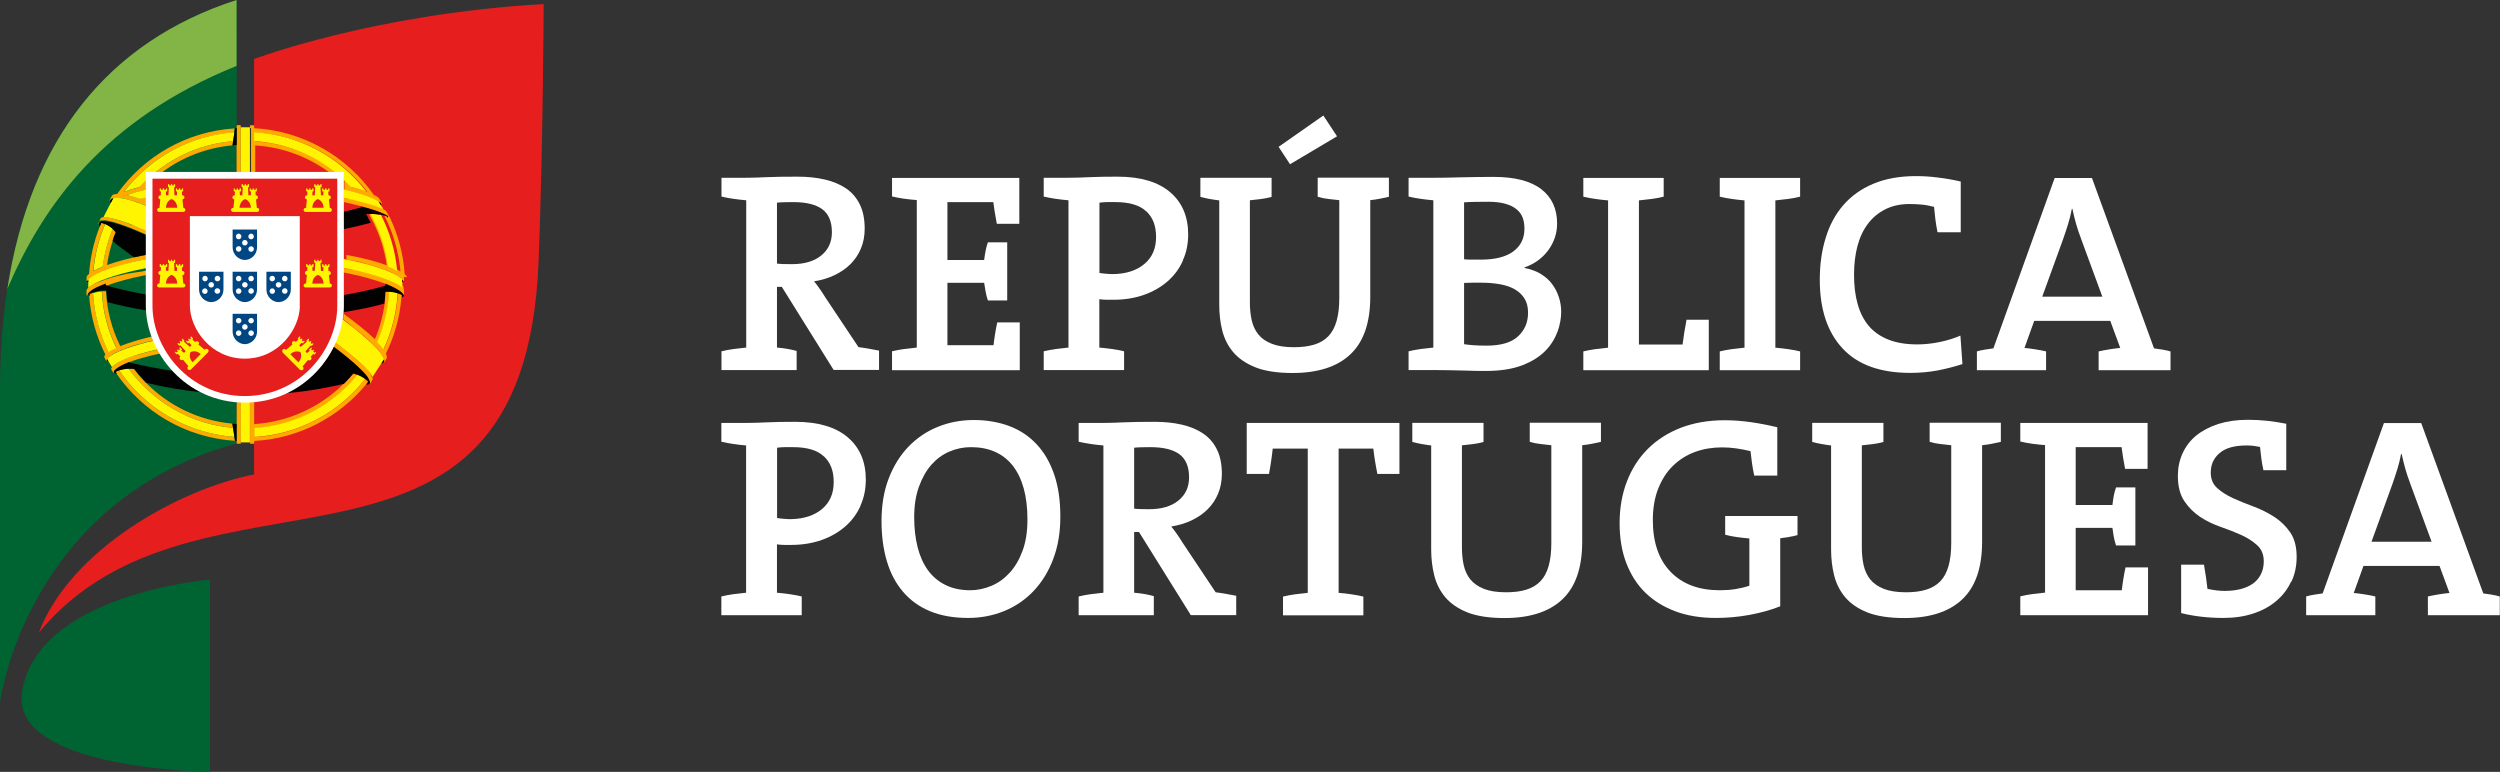 <?xml version="1.0" encoding="UTF-8"?>
<svg id="Layer_2" data-name="Layer 2" xmlns="http://www.w3.org/2000/svg" viewBox="0 0 221.18 68.29">
  <rect x="0" y="0" width="221.18" height="68.29" fill="#333333" stroke="none"/>
  <defs>
    <style>
      .cls-1 {
        fill: #004682;
      }

      .cls-2 {
        fill: #010101;
      }

      .cls-3 {
        fill: #82b446;
      }

      .cls-4, .cls-5 {
        fill: #fff;
      }

      .cls-5, .cls-6 {
        fill-rule: evenodd;
      }

      .cls-7 {
        fill: #006432;
      }

      .cls-8 {
        fill: #fa0;
      }

      .cls-9 {
        fill: #e61e1e;
      }

      .cls-6, .cls-10 {
        fill: #fff500;
      }
    </style>
  </defs>
  <g id="Layer_1-2" data-name="Layer 1">
    <g>
      <path class="cls-7" d="M20.94,0C7.05,4.48,0,16.28,0,34.49v27.61s2.32-17.75,20.94-22.87V0Z"/>
      <path class="cls-9" d="M22.48,5.22S33.06,1.21,48.1.36c0,0-.05,12.57-.45,22.78-1.27,32.26-30.1,15.69-44.22,32.84,2.83-7.43,12.48-12.71,19.05-14.01V5.22Z"/>
      <path class="cls-7" d="M18.58,51.28s-15.32,1.24-16.63,9.98c-1.03,6.85,16.63,7.03,16.63,7.03v-17.01Z"/>
      <path class="cls-3" d="M.65,25.56c3.17-7.41,8.55-14.99,20.28-19.73V0C9.47,3.7,2.68,12.4.65,25.56"/>
      <path class="cls-8" d="M10.02,17.54h0s0,0,0,0h.01s0,0,.02,0h.02s0,0,0,0c0,0,.01,0,.02,0h0s.03,0,.05,0c.06,0,.13-.01.21-.01h.02c.06,0,.13,0,.2,0,.01,0,.03,0,.04,0h0s.09.01.14.02c.02,0,.03,0,.05,0,.05,0,.1.02.15.02.02,0,.03,0,.05.01h0c.05.01.11.03.16.04.18.04.39.1.6.17.02,0,.04.01.06.02,0,0,.01,0,.02,0,.02,0,.04.02.06.02,0,0,0,0,.01,0,.06.02.13.04.19.06.01,0,.02,0,.04,0,.02,0,.03.01.05.02.01,0,.02,0,.03.02.02,0,.03,0,.05.02.03,0,.06.02.08.03.01,0,.03.01.04.02.02,0,.03.01.05.02.02,0,.03.01.05.02.02,0,.03.01.05.02.02,0,.03,0,.04.01.03.01.06.03.09.04,0,0,.01,0,.02,0,.03.01.05.02.08.03,0,0,.02,0,.04.01.02,0,.05.02.07.03,0,0,.02,0,.03.01.03.01.07.03.1.04v-.79c-.12.03-.23.05-.34.07-.1.02-.2.05-.3.07-.03,0-.06-.02-.09-.03-.01,0-.03,0-.04-.01-.01,0-.03-.01-.04-.02s-.03,0-.05-.02c0,0-.02,0-.03,0-.02-.01-.03-.01-.05-.02-.01,0-.02,0-.03,0-.23-.08-.44-.14-.64-.2h-.01s-.03,0-.05-.01t-.01,0s-.04,0-.06,0c0,0,0,0,0,0-.02,0-.04,0-.06-.01t0,0s0,0,0,0c.03,0,.05-.02.08-.03,0,0,0,0,0,0,.03,0,.06-.02.08-.02,0,0,0,0,0,0,.03-.01.05-.02.08-.03.06-.02.12-.03.18-.05h0s.06-.02.09-.03h0c.39-.12.82-.23,1.28-.33v-.39s0,0,0,0c0,0,0,0,0,0v-.49c-.23.21-.45.44-.66.66-.53.14-1,.29-1.4.44,2.28-2.98,5.79-4.99,9.76-5.27l.05-.36c-4.29.27-8.04,2.5-10.39,5.8-.2,0-.34.05-.44.12,0,0,0,.01,0,.01l-.2.36s-.03.09-.02.18c.02-.12.09-.23.27-.28M10.83,17.17s.01,0,.02,0c0,0,0,0-.02,0M20.57,12.86c-2.34.21-4.48,1.07-6.26,2.4h-.58c1.92-1.55,4.29-2.55,6.89-2.77l-.05.36ZM8.74,19.86c-.03-.11,0-.21.01-.24l.17-.33s0-.01,0-.01c.05-.04.13-.06.23-.07h.02s.05,0,.08,0c.09,0,.19.01.31.03.22.04.49.09.79.19.11.03.22.07.34.11.04,0,.08.03.12.04.02,0,.04.01.06.02.02,0,.04.02.06.02.02,0,.04.02.06.02h0s.04.02.06.03h0s.04.02.06.02h0s.04.01.06.02c0,0,0,0,0,0,.02,0,.04.02.07.02h0s.04.02.06.03h0s.04.02.06.03c0,0,0,0,0,0,.02,0,.04.01.06.02h0s.04.02.06.03c0,0,0,0,.01,0,.02,0,.04,0,.06.02,0,0,0,0,0,0,.02,0,.04.02.06.02,0,0,0,0,.01,0,.02,0,.04.01.06.02,0,0,0,0,.01,0,.02,0,.04.01.06.02,0,0,.01,0,.02,0,.02.01.04.02.06.03,0,0,.01,0,.02,0,.02,0,.04.02.06.02,0,0,.01,0,.02,0,.02.01.03.02.06.02,0,0,0,0,.02,0,.02,0,.04.02.06.03,0,0,0,0,.02,0,.02,0,.04.01.06.02,0,0,.01,0,.02,0,.02,0,.03.01.05.02,0,0,.02,0,.03.01.02,0,.03.01.05.02.01,0,.02,0,.03,0,.02,0,.03.02.05.02,0,0,.02,0,.03.01.02,0,.03.01.05.02,0,0,.02,0,.02.02.02,0,.04.01.05.02,0,0,.02.01.03.01.02,0,.03.02.05.02,0,0,.02.01.03.02.01,0,.03.01.05.02.01,0,.02,0,.03.01.02,0,.03.01.05.02.01,0,.02,0,.03.01.02,0,.04.01.06.03,0,0,.01,0,.02.01.03.01.06.03.09.03v.41c-.97-.43-1.81-.77-2.5-.99-.11-.04-.23-.08-.34-.11h0c-.31-.09-.58-.14-.79-.18-.01,0-.02,0-.03,0h0s-.02,0-.03,0h-.03s0,0,0,0h-.04s-.01,0-.02,0h-.1s-.08,0-.12,0c-.13.01-.25.07-.29.3M12.93,33.88c1.99,2.01,4.66,3.33,7.63,3.6l.05.36c-3.79-.31-7.11-2.3-9.23-5.22.23,0,.4.01.46.02.32.42.67.83,1.04,1.21.01.01.02.02.03.03M22.12,11.32v-.22s0-.02.01-.02c0,0,0,0,.02,0h.3s.04.01.04.03v.23c4.38.25,8.22,2.53,10.58,5.9.17.08.31.16.42.25,0,0,0,0,.01,0,0,0,.21.36.27.44.05.07,0,.16-.06.19.05-.03.07-.08-.07-.19-.04-.03-.09-.07-.14-.1-.01,0-.02-.01-.03-.02-.02,0-.02-.02-.04-.02-.18-.11-.4-.21-.64-.31-.03-.01-.05-.02-.07-.03,0,0,0,0,0,0-.02,0-.04-.02-.07-.03,0,0,0,0,0,0-.02,0-.04-.02-.07-.03-.02,0-.05-.02-.07-.03,0,0-.01,0-.01,0-.02,0-.05-.01-.07-.03-.02,0-.05-.02-.07-.02,0,0,0,0,0,0-.03,0-.05-.01-.07-.02,0,0,0,0-.01,0-.05-.01-.1-.03-.15-.05,0,0,0,0-.01,0-.02,0-.05-.01-.08-.03h0s-.06-.02-.08-.03h0s-.06-.02-.08-.03c0,0,0,0-.01,0-.03,0-.06-.02-.08-.02-.03,0-.06-.02-.08-.03h0s-.06-.02-.08-.02t-.01,0c-.23-.07-.46-.13-.7-.19-.04,0-.08-.02-.12-.03-.04-.01-.07-.02-.11-.03-.04,0-.08-.01-.11-.02h0s-.08-.02-.11-.03h0v-.88c.23.21.44.43.65.65.52.14.99.29,1.39.43-2.32-3.02-5.89-5.02-9.93-5.25v.78c2.73.17,5.21,1.19,7.21,2.8h-.58c-1.87-1.4-4.15-2.29-6.63-2.44v2.43h-.37v-3.95ZM33.88,18.49c.13.07.23.13.28.19,0,0,.17.29.21.35.04.07,0,.15-.1.18.05-.02.11-.08-.03-.17-.04-.02-.08-.04-.12-.06,0,0-.01,0-.02,0-.38-.2-.93-.39-1.63-.6h0c-.17-.04-.34-.09-.52-.14h0c-.47-.12-1-.25-1.56-.37v-.38c.07.01.14.03.2.05h.01s.04,0,.06.01c0,0,.01,0,.02,0,.01,0,.03,0,.05,0,0,0,.01,0,.02,0,.02,0,.04,0,.06.01,0,0,.01,0,.02,0,.02,0,.03,0,.05.01.01,0,.02,0,.03,0,.01,0,.03,0,.05.01,0,0,.02,0,.03,0,.01,0,.03,0,.04,0,.02,0,.05.01.07.02,0,0,.01,0,.02,0,.02,0,.04,0,.06,0,0,0,.01,0,.02,0,.02,0,.03,0,.05,0,0,0,.01,0,.02,0,.02,0,.04,0,.05,0,0,0,.01,0,.02,0h.05s.01.01.02.02c.02,0,.04,0,.06.01,0,0,0,0,.01,0,.02,0,.04,0,.06.01h0s.05.02.07.02c.18.05.37.09.54.14.03,0,.06.01.08.02.06.01.11.03.16.04.08.03.15.04.23.06.25.08.47.15.68.22.21.08.4.14.54.21,0,0,.01,0,.03,0h0ZM20.92,11.33s-.05,0-.06,0c.01,0,.04,0,.06,0M7.66,24.86v-.36s0,0,0,0c.03-.08.1-.18.22-.27.1-1.47.43-2.89.95-4.2,0,0,0-.01,0-.02.01-.01.02-.03.02-.04,0-.03.02-.05.03-.07h0s.04-.1.06-.15c0-.01.01-.03.02-.03.06.02.18.05.33.12-.55,1.29-.92,2.68-1.04,4.15.22-.13.5-.26.83-.39.15-1.17.45-2.28.89-3.33.09.09.18.18.27.29-.08.18-.14.37-.21.56,0,0,0,.01,0,.02-.26.74-.45,1.52-.56,2.31.85-.31,1.93-.6,3.11-.83.15-.03.31-.06.46-.08v.38c-.13.03-.26.05-.39.07-.03,0-.06.01-.1.02h0s-.06,0-.09.02c0,0,0,0-.01,0-.04,0-.06,0-.09.02h0s-.07.01-.1.02h0s-.06.01-.1.02c0,0,0,0,0,0-.03,0-.07.02-.09.02,0,0,0,0-.01,0-.03,0-.07.01-.1.02h0s-.07.02-.1.03h0s-.07.01-.1.02h0s-.06.02-.1.03h0s-.07.02-.11.03c-.03,0-.06.02-.1.03h0s-.06.02-.09.03c0,0,0,0,0,0-.03,0-.07.01-.1.03-.04,0-.07.02-.1.03h0s-.06.02-.1.03h-.01s-.06.02-.09.02h0c-.07.02-.14.04-.21.06-.04.01-.07.02-.1.03h0s-.07.02-.1.03h0s-.06.02-.09.03c-.04,0-.07.02-.1.03h0s-.07.02-.09.03h0c-.06.02-.13.04-.19.07h0s-.06.02-.09.03h0s-.05.02-.08.03h0c-.06.03-.12.04-.18.07,0,0,0,0,0,0-.03,0-.06.02-.08.03h0s-.06.02-.08.03c-.13.05-.25.09-.37.15-.02,0-.03.01-.05.02,0,0,0,0,0,0-.02,0-.03.02-.05.02,0,0,0,0,0,0-.04.02-.07.03-.11.05h0s-.03.02-.06.03h0s-.03.02-.05.02c-.02,0-.03.02-.05.03-.02,0-.04.02-.05.02h0s-.03.02-.05.03h0s-.06.03-.09.05h0s-.03.02-.04.03h0s-.06.03-.08.05c-.02,0-.03.02-.04.02h0s-.03.02-.04.03c-.14.09-.26.18-.35.27,0,0-.01.01-.02.02-.08.08-.19.18-.12.25-.04-.01-.07-.04-.07-.09M20.94,12.48v-1.38s.02-.03.03-.03h.3s.03.01.03.03v4.17h-.37v-2.79ZM32.97,33.41c.02.09.01.16-.03.21,0,0-.11.19-.15.25-.04.06-.11.14-.24.15.03-.02.25-.03.12-.37,0-.03-.03-.07-.04-.1-.03-.07-.08-.15-.15-.24h0c-.12-.16-.3-.36-.54-.59-.08-.08-.17-.16-.26-.25-.54-.5-1.27-1.11-2.2-1.81.06-.12.12-.24.17-.36,1.09.81,1.98,1.54,2.57,2.11.05.04.09.09.13.13,0,0,0,0,0,0,0,.01.03.02.03.03t0,0s.02.02.03.03c0,0,0,0,0,0,0,.01.02.03.03.03,0,0,0,0,.01,0,0,.01.02.02.03.03,0,0,0,0,0,.01.01,0,.02.02.03.03,0,0,0,0,0,0,.01.01.02.02.03.04h0s.05.05.06.07h0s.02.03.03.04t0,0s.01.02.02.03c0,0,0,0,0,.01.1.13.17.24.21.35,0,0,0,.01,0,.02,0,0,0,0,0,0,0,0,0,.01,0,.02,0,0,0,.01,0,.01,0,.02.01.04.02.06M32.57,33.77s-.06.08-.1.12h0s-.05.08-.08.12c-2.39,2.88-5.92,4.79-9.9,5v.21s0,.02-.01.03c0,0-.01.01-.03.01h-.3s-.03-.02-.03-.04v-3.73c.13,0,.25,0,.37-.02v2.05c3.08-.2,5.85-1.52,7.91-3.56,0,0,0,0,.02-.01.03-.03.05-.06.09-.09,0,0,0,0,0,0,.25-.26.49-.52.73-.8.13.03.25.08.37.12-2.18,2.7-5.44,4.49-9.12,4.71v.79c3.98-.23,7.5-2.18,9.82-5.13.13.1.22.19.26.24M35.53,26.07c0,.06,0,.13-.01.19-.14,1.79-.62,3.48-1.38,5.02.09.19.11.35.05.47,0,0-.11.17-.17.26-.05.08-.08.12-.17.13.07-.02.18-.15.13-.37,0-.03-.02-.07-.03-.11h0c-.02-.06-.05-.12-.1-.18-.09-.15-.22-.31-.37-.48h0s-.02-.03-.03-.04h0s-.02-.03-.03-.05h0c-.17-.18-.35-.38-.57-.58,0,0,0,0,0,0-.02-.02-.04-.04-.05-.06h0c-.06-.06-.13-.12-.2-.19,0,0,0,0,0,0-.02-.02-.04-.04-.06-.06,0,0,0,0,0,0-.07-.06-.14-.13-.22-.19,0,0,0,0,0-.01-.03-.02-.05-.04-.07-.06,0,0,0,0,0,0-.08-.06-.15-.13-.23-.19,0,0,0,0-.01-.01-.02-.02-.04-.04-.06-.05,0,0,0,0-.01-.01-.03-.02-.05-.04-.08-.06h0c-.06-.05-.11-.09-.16-.14,0,0-.01,0-.02-.01-.03-.02-.05-.03-.07-.05,0,0-.01-.01-.02-.01-.02-.02-.05-.04-.07-.06,0,0,0,0,0,0-.03-.02-.05-.05-.09-.07-.02-.02-.05-.04-.08-.06,0,0-.02-.01-.02-.02-.02-.01-.04-.03-.06-.05,0,0-.01,0-.02-.01-.02-.02-.04-.03-.07-.06,0,0-.01,0-.02-.01-.03-.02-.06-.04-.08-.07t0,0s-.05-.04-.08-.07c0,0-.01-.01-.02-.02-.02-.01-.04-.03-.06-.05,0,0-.02-.01-.03-.02-.02-.02-.04-.03-.06-.05,0,0-.01-.01-.02-.02-.03-.02-.06-.05-.09-.07,0,0,0,0,0,0-.03-.02-.05-.04-.08-.06,0,0-.02-.02-.02-.02-.02-.02-.04-.03-.07-.05,0,0-.02-.01-.03-.02-.02-.01-.04-.03-.06-.05,0,0-.02-.01-.03-.02-.03-.02-.06-.04-.08-.07.02-.15.05-.3.06-.46,1.12.82,2.08,1.59,2.76,2.24.43-1,.72-2.07.87-3.19,0-.02,0-.05,0-.07h0c0-.05.01-.1.02-.15v-.03s0-.08.01-.12c0-.02,0-.04,0-.06,0-.03,0-.06,0-.09,0-.03,0-.06,0-.09v-.05s0-.05,0-.08c0-.02,0-.05,0-.07s0-.04,0-.06c0-.05,0-.1.01-.16.09,0,.21-.01.36,0-.07,1.59-.44,3.11-1.05,4.49.23.24.42.45.56.64.72-1.53,1.16-3.21,1.26-4.99.11.04.23.09.35.15M35.74,24.5h0v.37s-.03.08-.07.09c.06-.06-.01-.15-.08-.21l-.03-.03s-.02-.02-.03-.03c-.09-.09-.21-.19-.35-.27h0s-.02-.02-.03-.02c0,0,0,0,0,0,0,0-.02-.01-.04-.02,0,0,0,0,0,0-.01,0-.03-.02-.04-.02h0s-.03-.02-.04-.03h0s-.03-.02-.04-.03h0s-.03-.02-.04-.02h0s-.03-.02-.04-.03c0,0,0,0,0,0-.01,0-.03-.01-.04-.02,0,0,0,0,0,0-.01,0-.03-.01-.05-.02h0s-.03-.02-.04-.03h0s-.03-.02-.05-.02h0s-.03-.02-.05-.03h0s-.04-.02-.05-.02h0s-.03-.02-.05-.03c0,0,0,0,0,0-.02,0-.04,0-.05-.02,0,0,0,0,0,0-.14-.06-.28-.12-.43-.17-.03,0-.06-.02-.09-.03t0,0s-.06-.02-.08-.03t0,0s-.06-.02-.09-.03h0s-.06-.02-.09-.04h0s-.06-.02-.09-.03c-.03-.01-.06-.02-.09-.03h0c-.06-.02-.12-.04-.18-.07h0s-.06-.02-.09-.02c0,0,0,0,0,0-.03,0-.06-.02-.09-.03h0s-.06-.02-.09-.03h0s-.06-.02-.09-.03h-.01s-.06-.02-.09-.03h0c-.06-.02-.13-.04-.2-.06h0s-.06-.02-.09-.02h0s-.06-.02-.1-.03h0s-.07-.02-.1-.03c-.03-.01-.06-.02-.1-.03,0,0,0,0,0,0-.04,0-.06-.02-.1-.03h0s-.07-.02-.1-.02h0s-.07-.02-.1-.03h0s-.07-.02-.1-.03h0s-.07-.02-.1-.02h0s-.07-.02-.1-.03h0s-.07-.01-.1-.02c0,0-.01,0-.01,0-.03,0-.06-.01-.09-.02,0,0,0,0-.01,0-.03,0-.06-.01-.09-.02h0s-.07-.02-.11-.02h0s-.07-.02-.1-.02c0,0,0,0,0,0-.04,0-.06-.01-.1-.02h0s-.07-.01-.1-.02c-.12-.03-.25-.05-.38-.07v-.39c.15.03.3.06.45.08,1.18.23,2.27.52,3.11.83-.18-1.32-.58-2.58-1.15-3.73-.12-.25-.26-.5-.39-.74,0,0,0,0,0,0,0,0-.01-.02-.02-.03.06,0,.21,0,.41,0,.8,1.41,1.33,2.98,1.54,4.65.32.13.6.26.83.39-.16-1.77-.66-3.45-1.44-4.96.15.03.3.06.46.1h0s.04.08.05.12c.73,1.53,1.18,3.21,1.3,4.99.12.09.19.19.22.27M35.74,25.69h0v.38c0,.06-.06.09-.09.12.07-.08,0-.18-.04-.22-.02-.03-.04-.05-.07-.08-.01,0-.02-.03-.04-.04,0,0,0,0,0,0-.02-.02-.04-.03-.06-.05-.07-.05-.16-.12-.25-.17-.21-.14-.47-.26-.77-.39-.03-.01-.05-.02-.08-.04-.08-.03-.17-.06-.25-.1,0,0-.03-.01-.03-.01-.95-.36-2.16-.68-3.29-.91-.14-.02-.27-.05-.4-.08v-.39c.15.03.3.06.46.09.03,0,.07.01.11.02.01,0,.02,0,.04,0,.02,0,.05.01.08.02.01,0,.03,0,.04,0,.03,0,.05,0,.07.01.01,0,.03,0,.04.01.02,0,.04,0,.06.01.02,0,.03,0,.05,0,.02,0,.04,0,.06.02.02,0,.04,0,.05,0,.02,0,.04,0,.06.01.02,0,.03,0,.05.01.02,0,.04,0,.06.01.01,0,.03,0,.05.01.02,0,.04,0,.06.01.02,0,.03,0,.05,0,.02,0,.04.01.06.02.02,0,.03,0,.05,0,.02,0,.04,0,.06.01.02,0,.03,0,.04.01.02,0,.04,0,.06.02.01,0,.03,0,.04,0,.02.01.05.02.07.02.01,0,.02,0,.03,0,.03,0,.06.01.09.03,0,0,.01,0,.02,0,.04,0,.07.01.1.02h.01s.05.02.09.02c.01,0,.02,0,.03,0,.03,0,.05.01.07.02.01,0,.02,0,.03,0,.02,0,.04.01.06.01.01,0,.03.01.04.02.02,0,.04,0,.06.02.01,0,.02,0,.04,0,.02,0,.04,0,.05.01.01,0,.03,0,.04.01.02,0,.04.01.06.02.01,0,.02,0,.04,0,.02,0,.04.02.05.02.01,0,.03,0,.04,0,.02,0,.04.01.06.02.01,0,.02,0,.03.01.02,0,.04,0,.06.02.01,0,.03,0,.03,0,.02,0,.04.01.06.02,0,0,.02,0,.03.01.02,0,.04.01.06.02,0,0,.01,0,.02,0,.02,0,.05.01.08.02,0,0,0,0,.01,0,.06.02.11.04.17.06,0,0,0,0,.01,0,.03,0,.05.02.07.02,0,0,.01,0,.02.01.02,0,.04.01.06.02,0,0,.02,0,.02,0,.02,0,.04.01.05.02.01,0,.02,0,.03,0,.01,0,.04.01.05.02.14.05.27.1.39.15,0,0,.02,0,.03.01.01,0,.02,0,.04.01,0,0,.02,0,.03.01.01,0,.03.01.04.02t.02,0s.04.02.05.02c0,0,.01,0,.02,0,0,0,.02,0,.04.02,0,0,.01,0,.02,0,.02,0,.03.01.04.02,0,0,.01,0,.02,0,.01,0,.02.01.03.02,0,0,.01,0,.02,0,.01,0,.02.01.03.02,0,0,.01,0,.02,0,.01,0,.03.02.04.02,0,0,.01,0,.01,0,.02,0,.04.02.05.03,0,0,0,0,.02,0,0,0,.02.01.03.02,0,0,.01,0,.02.01,0,0,.02,0,.03.01,0,0,.02,0,.02.01.01,0,.02,0,.03.01,0,0,.01,0,.02,0,.01,0,.02.01.02.02,0,0,.01,0,.02.01.15.09.27.18.37.26,0,.01.02.02.02.02.08.07.13.15.15.23M7.86,25.89h0s-.05.05-.07.08c-.02.04-.11.15-.04.22-.03-.02-.1-.06-.1-.12v-.38s0,0,0,0c.02-.07.07-.15.15-.22,0,0,.02-.01.03-.03.09-.08.22-.17.37-.26,0,0,0,0,.01,0,0,0,.02-.01.03-.02,0,0,0,0,.01,0,.01,0,.02,0,.03-.02,0,0,0,0,.01,0,0,0,.02-.01.03-.01,0,0,0,0,.01-.01.01,0,.02-.01.04-.02,0,0,0,0,.01,0,.01,0,.03-.01.04-.02h.01s.07-.03.1-.06c0,0,.01,0,.01,0,.02,0,.03-.01.04-.02,0,0,.01,0,.02,0,.01,0,.03-.01.04-.02,0,0,.02,0,.02,0,.02,0,.03-.01.04-.02,0,0,.01,0,.02,0,.02,0,.04-.02.05-.02,0,0,0,0,0,0,.04-.02.09-.04.13-.05,0,0,0,0,0,0,.13-.05.27-.11.42-.16.01,0,.03-.01.05-.02,0,0,.02,0,.03,0,.02,0,.03-.01.05-.02.01,0,.02,0,.03,0,.02-.01.05-.02.08-.03.03,0,.05-.02.08-.03,0,0,.01,0,.02,0,.02-.01.04-.02.07-.03,0,0,.02,0,.03-.01.02,0,.04-.01.06-.02,0,0,.02,0,.03-.01.02,0,.04,0,.05-.02.01,0,.03,0,.04,0,.02,0,.04-.01.05-.02.01,0,.03,0,.04-.01.02,0,.03,0,.05-.02.01,0,.03,0,.04,0,.02,0,.03-.02.05-.02.02,0,.03-.01.04-.01.02,0,.04,0,.05-.01.01,0,.03,0,.04-.01.02,0,.03-.01.05-.02.02,0,.03,0,.04,0,.02,0,.04,0,.05-.02,0,0,.03,0,.04-.01.02,0,.04,0,.05-.01.01,0,.03,0,.04,0,.02,0,.04-.02.06-.02.01,0,.03,0,.04-.01.02,0,.05,0,.07-.02,0,0,.02,0,.03,0,.03,0,.06-.02.08-.02,0,0,.02,0,.02,0,.04-.01.07-.02.1-.03h.01s.06-.02.09-.02c0,0,.02,0,.04-.01.02,0,.04-.01.06-.02.02,0,.03,0,.04,0,.02,0,.05,0,.07-.02.01,0,.03,0,.04,0,.02,0,.04,0,.07-.01.02,0,.03,0,.04-.01.02,0,.04,0,.06-.01.02,0,.03,0,.05,0,.02,0,.04-.01.06-.02.02,0,.03,0,.05,0,.02,0,.04-.01.06-.01.02,0,.03,0,.05-.01.02,0,.04,0,.06-.01.02,0,.03,0,.05-.01.02,0,.04,0,.06-.01.01,0,.03,0,.05,0,.02,0,.04,0,.06-.02.02,0,.03,0,.05,0,.02,0,.04,0,.07-.01.02,0,.03,0,.05-.01.03,0,.05,0,.07-.01.01,0,.03,0,.05,0,.02,0,.05,0,.07-.02.01,0,.03,0,.04,0,.04,0,.07-.02.11-.02.15-.03.31-.06.46-.09v.39c-.14.03-.27.05-.41.08-1.13.23-2.34.55-3.29.91-.12.05-.24.09-.35.14-.3.13-.57.26-.78.4-.12.07-.21.14-.3.22-.02.02-.04.03-.05.05M10.1,32.82s-.08.12.04.19c-.06-.02-.13-.05-.16-.11-.04-.06-.15-.25-.15-.25v-.02c0-.05.03-.1.08-.15,0,0,0-.01,0-.01,0,0,0,0,0,0,.06-.07.16-.15.28-.24,0,0,.02-.01.03-.02h0s.02-.02.03-.02c0,0,0,0,0,0,.02-.01.05-.03.07-.04h0s.02-.01.03-.02h0s.02-.02.04-.02h0s.05-.04.08-.05h0s.03-.02.04-.03h0c.05-.04.12-.07.19-.1.05-.02.1-.05.15-.08.1-.04.21-.09.33-.14.04-.02.08-.03.13-.06.02,0,.04-.02.06-.02,0,0,0,0,0,0,.05-.02.09-.04.14-.05h0s.04-.02.06-.02t.01,0s.09-.03.14-.05h.01s.04-.02.06-.02c0,0,.01,0,.02,0,.05-.02.09-.03.14-.05,0,0,.01,0,.02,0,.02,0,.04-.02.06-.02,0,0,.01,0,.02,0,.05,0,.1-.03.15-.04,0,0,.02,0,.02,0,.02,0,.04-.01.06-.02h.02s.05-.02.08-.03c.55-.16,1.09-.29,1.63-.41.06.12.13.24.2.35-.6.12-1.18.26-1.74.43-.87.23-2.11.74-2.41,1.15M9.5,31.95c-.07,0-.11-.03-.12-.06-.02-.03-.16-.29-.16-.29,0,0,0-.01,0-.02,0-.07.04-.14.1-.21-.81-1.62-1.32-3.42-1.44-5.31.12-.06.23-.11.35-.14.11,1.86.59,3.62,1.37,5.21.18-.12.42-.25.7-.37-.75-1.52-1.2-3.22-1.28-4.99.15-.01.27,0,.36,0,.08,1.73.53,3.37,1.26,4.85.45-.18.96-.35,1.47-.5.47-.14.96-.26,1.46-.38.04.12.09.24.14.35-.52.12-1.03.24-1.51.39-.03,0-.05,0-.08.02t-.02,0s-.05.02-.08.03c0,0,0,0,0,0-.02,0-.05.01-.08.02,0,0,0,0,0,0-.03,0-.05.01-.08.02,0,0,0,0-.01,0-.05.02-.11.03-.16.05h-.01s-.06.02-.08.03h0s-.05.02-.08.03h0s-.06.02-.09.03c-.06.02-.12.04-.17.06h0c-.14.06-.28.1-.41.16-.12.05-.23.09-.33.15-.01,0-.03.01-.05.02h0s-.03.01-.05.02c-.02,0-.03.02-.05.02-.08.04-.16.08-.23.12-.01,0-.03.02-.04.03h0s-.03.01-.04.02h0s-.02.02-.04.02c-.07.04-.13.08-.18.11-.13.09-.23.18-.28.26,0,0,0,.01-.01.02,0,0,0,0,0,.01h0s-.05.08-.04.11c0,.03.02.05.07.06M20.79,39h0c-4.38-.28-8.2-2.59-10.53-6.01-.02-.02-.04-.06-.06-.09h0c.11-.06.22-.1.34-.14,2.26,3.33,5.96,5.58,10.2,5.89l.05.35ZM21.3,39.02v.2s0,.04-.03.04h-.3s-.03-.02-.03-.04v-3.75c.12,0,.25.02.37.03v3.53Z"/>
      <path class="cls-10" d="M10.97,16.97c2.28-2.98,5.79-4.99,9.77-5.27l-.12.79c-2.6.22-4.97,1.21-6.89,2.77h-.7v.61c-.23.21-.45.43-.66.66-.53.14-1,.29-1.4.44M33.71,19.01c-.36-.06-.69-.08-.93-.08.79,1.41,1.33,2.98,1.54,4.65.32.13.6.26.82.39-.16-1.77-.66-3.45-1.44-4.96M22.48,12.48c2.73.17,5.22,1.19,7.21,2.8h.68v.59c.23.21.44.43.65.65.52.14.99.29,1.39.43-2.32-3.02-5.89-5.02-9.93-5.25v.78ZM11.4,32.62c-.23,0-.54.04-.86.14,2.26,3.33,5.96,5.58,10.2,5.89l-.12-.8c-3.79-.31-7.11-2.31-9.23-5.22M22.49,37.87v.79c3.98-.23,7.5-2.18,9.82-5.13-.17-.12-.4-.26-.7-.38-2.18,2.7-5.44,4.49-9.12,4.71M10.29,30.78c-.75-1.52-1.2-3.22-1.28-4.99-.21,0-.49.05-.78.15.11,1.86.59,3.62,1.37,5.22.18-.12.42-.25.7-.37M33.36,30.28c.23.24.42.45.56.64.72-1.53,1.16-3.21,1.26-4.99-.29-.09-.55-.13-.77-.15-.07,1.59-.45,3.11-1.05,4.49M9.09,23.58c.15-1.17.45-2.28.89-3.33-.23-.21-.48-.35-.67-.43-.55,1.29-.92,2.68-1.04,4.15.22-.13.5-.26.83-.39"/>
      <path class="cls-10" d="M33.5,17.82c-.63-.41-1.89-.8-3.12-1.08v.75c1.54.32,2.91.72,3.51,1.01l-.39-.68Z"/>
      <path class="cls-10" d="M12.39,17.6c.2-.05.42-.1.64-.14v-.71c-.69.15-1.31.33-1.81.5.33.08.72.2,1.17.35"/>
      <path class="cls-6" d="M13.04,22.91c-.13.03-.26.05-.39.07-1.95.38-4.14,1.07-4.77,1.7-.02.02-.04.04-.07.06v.73c.55-.54,2.44-1.21,4.77-1.68.15-.03.31-.06.46-.09v-.8Z"/>
      <path class="cls-6" d="M35.53,24.68c-.63-.64-2.81-1.32-4.77-1.7-.12-.02-.25-.05-.38-.07v.79c.15.03.3.06.46.09,2.32.46,4.2,1.13,4.76,1.67v-.73s-.05-.04-.06-.06"/>
      <path class="cls-6" d="M13.69,30.12c-.52.12-1.03.24-1.51.39-1.18.33-2.45.85-2.7,1.26,0,0,0,0,0,.01l.43.7c.26-.32,1.14-.79,2.52-1.18.55-.16,1.09-.29,1.63-.41-.14-.24-.26-.5-.36-.76"/>
      <rect class="cls-10" x="21.3" y="11.26" width=".81" height="4.01"/>
      <path class="cls-6" d="M21.69,35.5c-.13,0-.26,0-.39,0v3.64h.81v-3.65c-.14.01-.28.02-.42.02"/>
      <path class="cls-6" d="M33.85,31.49c-.53-.84-1.93-2.03-3.58-3.27-.12.73-.33,1.42-.62,2.08,1.84,1.37,3.11,2.49,3.3,3.06l1.03-1.58c-.01-.08-.05-.18-.13-.28"/>
      <path class="cls-6" d="M13.03,18.25c-1.21-.49-2.1-.74-2.65-.75h-.03c-.14,0-.25.02-.34.04l-.86,1.68s.07,0,.1,0c.66,0,2.02.46,3.77,1.23v-2.19Z"/>
      <path class="cls-2" d="M30.38,18.71v1.57c.94-.19,1.77-.39,2.42-.58-.13-.26-.27-.52-.41-.77.18,0,.92-.06,1.79.18h0s.04.08.06.12c0,0,.02,0,.03,0s.02,0,.03,0c.04-.02.09-.08-.05-.16-.04-.02-.08-.04-.12-.06-.47-.25-1.21-.5-2.17-.74.01.02.03.04.04.06-.45.13-.98.28-1.6.4M35.67,24.95c.06-.06-.01-.15-.08-.21v.23s.06,0,.09-.01h0ZM33.73,18.1s.04-.08-.09-.18c-.04-.03-.09-.07-.14-.1l.17.3s.04,0,.06-.02M33.74,32.15h.04s.06,0,.08,0c.06-.03.16-.16.12-.36l-.24.37ZM35.66,26.03h0s0,0,0-.01t0,0h0s0-.01,0-.01h0s0,0,0,0h0s0,0,0,0h0s0,0,0,0h0s0,0,0,0c0,0,0,0-.01-.02-.01-.01-.03-.03-.05-.05-.03-.04-.06-.06-.1-.1-.24-.2-.63-.41-1.11-.62-.09-.04-.18-.07-.28-.11v.15c-1.25.39-2.75.68-3.69.84v.79c0,.24-.01.49-.03.73,1.42-.22,2.67-.5,3.61-.76.05-.34.08-.69.1-1.04.26-.02.85-.02,1.48.29,0,.06,0,.13-.01.19.06-.03.11-.06.14-.08.03-.05.02-.1,0-.15,0,0,0,0,0,0M32.68,33.7h0s0-.01,0-.03c0,0,0-.02-.01-.03,0-.04-.03-.07-.04-.1-.11-.24-.44-.62-.94-1.08,0,0,0,0,0-.01,0,0,0,0,0,0h0c-.53-.5-1.27-1.1-2.18-1.79-.42.85-.99,1.63-1.65,2.3-.78.77-1.71,1.41-2.74,1.85,1.33-.12,2.6-.29,3.62-.5.37-.06.99-.19,1.68-.35.29-.29.57-.59.84-.92.76.19,1.22.6,1.33.73-.06.08-.13.16-.2.25h.1s.06,0,.09,0c.05-.02.2-.05.13-.31t0,0"/>
      <path class="cls-2" d="M9.79,17.98c-.02-.06-.04-.11-.04-.17.01-.12.09-.22.27-.27l-.23.44ZM7.81,24.97v-.23c-.07.07-.13.16-.08.21.02,0,.05.01.08.01M20.94,11.33c-.05,0-.09,0-.14,0l-.23,1.53c.12-.02.24-.03.37-.04v-1.5ZM8.82,20.07c.05-.12.1-.24.15-.36.17.04.82.24,1.27.83-.11.25-.2.5-.28.77.48.42,1.11.9,1.89,1.45.24-.05.48-.1.73-.15.15-.03.31-.06.46-.09v-1.67c-.93-.41-1.75-.74-2.42-.97h0s-.02,0-.03,0c0,0-.02,0-.03-.01h0c-.6-.2-1.07-.3-1.39-.3-.04,0-.08,0-.12,0,0,0-.01,0-.02,0h-.03s-.01,0-.02,0h0c-.1.03-.19.1-.22.29,0-.02,0-.03,0-.04,0,.02,0,.03,0,.05.02.05.04.12.08.19M13.04,26.84v-.77c-.94-.16-2.44-.45-3.69-.84v-.15c-.15.06-.28.11-.41.17-.12.05-.23.1-.33.14,0,0,0,0,0,0,0,0-.01,0-.02,0-.28.14-.51.29-.66.43-.03.02-.05.04-.06.06-.02.02-.03.04-.05.06,0,0,0,.01-.01.02h0s0,0,0,0h0s0,0,0,0c0,0,0,0,0,0h0s0,0,0,0h0s0,.01,0,.01h0s0,0,0,0h0s0,0,0,0h0s0,0,0,0h0s0,.02,0,.02h0s0,.02,0,.02h0s0,0,0,.01h0s0,0,0,0h0v.02h0v.02h0s0,.02,0,.02h0s0,0,0,0h0s0,.01,0,.01t0,0h0s.09.06.14.09c0-.06,0-.13-.01-.19.64-.31,1.23-.31,1.48-.29.02.35.05.69.09,1.03.94.26,2.2.54,3.62.76-.03-.24-.03-.49-.03-.74M20.79,39s.09,0,.14.01v-1.5c-.12,0-.24-.02-.37-.03l.23,1.52ZM15.58,32.94s-.06-.05-.08-.09c-1.31-.2-2.65-.45-4.03-.77-.02-.02-.03-.03-.04-.05-.62.24-1.13.52-1.32.79-.02.03-.08.12.04.19h0c.07.03.14.06.2.08-.04-.07-.08-.13-.12-.2.76-.35,1.51-.27,1.66-.25.33.44.69.85,1.07,1.23,1.5.38,3.31.69,5.3.88-.98-.44-1.88-1.07-2.65-1.82M9.47,31.78s-.05.08-.04.11c0,.03.02.05.07.06-.01,0-.02,0-.03,0,.04,0,.08,0,.12,0l-.11-.18Z"/>
      <path class="cls-4" d="M21.66,35.62c-5.24,0-8.76-4.44-8.76-8.59v-11.82h17.52v11.82c0,4.15-3.52,8.59-8.76,8.59"/>
      <path class="cls-9" d="M13.49,15.81v11.23c0,3.86,3.28,8,8.17,8s8.18-4.14,8.18-8v-11.23H13.49ZM26.53,27.04c0,2.01-1.84,4.69-4.87,4.69s-4.86-2.68-4.86-4.69v-7.92h9.72v7.92Z"/>
      <path class="cls-6" d="M16.25,18.38h-.03l-.08-.74c.1-.01.18-.09.18-.18,0-.11-.09-.18-.19-.18h-.02l-.02-.34h.08s.03-.01.03-.03v-.24h-.11v.12h-.15v-.12h-.12v.12h-.15v-.12h-.11v.23s.02.04.03.04h.08l-.02.34h-.21l-.04-.72h.06s.03,0,.03-.03v-.24h-.11v.11h-.15v-.11h-.11v.11h-.15v-.11h-.11v.24s.01.03.03.03h.05l-.04.72h-.21l-.02-.34h.08s.04-.01.04-.03v-.24h-.11v.12h-.16v-.12h-.12v.12h-.16v-.12h-.11v.23s.02.04.04.04h.07l-.02.34h-.02c-.1,0-.19.08-.19.18,0,.09.08.17.17.18l-.07.75h-.03c-.1,0-.18.09-.18.18s.08.18.18.18h2.13c.1,0,.19-.08.19-.18s-.09-.18-.19-.18M14.68,18.38c.02-.62.5-.77.5-.77,0,0,.48.15.5.77h-1.01Z"/>
      <path class="cls-6" d="M22.77,18.38h-.05l-.07-.74c.1-.01.17-.09.17-.18,0-.11-.09-.18-.18-.18h-.02l-.02-.34h.09s.03-.01.03-.03v-.24h-.1v.12h-.16v-.12h-.11v.12h-.16v-.12h-.1v.23s.02.04.04.04h.08l-.02.34h-.21l-.04-.72h.05s.04,0,.04-.03v-.24h-.11v.11h-.16v-.11h-.11v.11h-.16v-.11h-.11v.24s.02.03.04.03h.06l-.04.72h-.21l-.03-.34h.08s.04-.01.04-.03v-.24h-.12v.12h-.15v-.12h-.11v.12h-.16v-.12h-.1v.23s.02.04.03.04h.08l-.02.34h-.02c-.1,0-.19.08-.19.18,0,.09.08.17.17.18l-.08.75h-.03c-.11,0-.18.09-.18.18s.08.18.18.18h2.13c.1,0,.18-.08.18-.18s-.08-.18-.18-.18M21.19,18.38c.03-.62.5-.77.5-.77,0,0,.48.15.51.77h-1.01Z"/>
      <path class="cls-6" d="M29.21,18.38h-.03l-.08-.74c.1-.01.17-.09.17-.18,0-.11-.09-.18-.19-.18h-.02l-.02-.34h.08s.03-.01.03-.03v-.24h-.11v.12h-.16v-.12h-.12v.12h-.15v-.12h-.11v.23s.02.04.04.04h.08l-.02.34h-.2l-.05-.72h.06s.04,0,.04-.03v-.24h-.11v.11h-.16v-.11h-.11v.11h-.16v-.11h-.11v.24s.02.03.04.03h.05l-.04.72h-.21v-.34s0,0,0,0h.06s.04-.01.04-.03v-.24h-.12v.12h-.15v-.12h-.11v.12h-.16v-.12h-.11v.23s.02.04.03.04h.08l-.02.34h-.02c-.1,0-.18.08-.18.18,0,.09.07.17.17.18l-.07.75h-.04c-.1,0-.18.09-.18.18s.08.18.18.18h2.14c.11,0,.18-.08.18-.18s-.08-.18-.18-.18M27.63,18.38c.02-.62.5-.77.5-.77h0s.47.15.5.77h-1.01Z"/>
      <path class="cls-6" d="M16.25,25.09h-.03l-.08-.75c.1,0,.18-.08.18-.18,0-.11-.09-.19-.19-.19h-.02l-.02-.33h.08s.03-.01.03-.04v-.23h-.11v.12h-.15v-.12h-.12v.12h-.15v-.12h-.11v.23s.02.04.03.04h.08l-.02.33h-.21l-.04-.71h.06s.03-.01.03-.04v-.24h-.11v.12h-.15v-.12h-.11v.12h-.15v-.12h-.11v.23s.01.03.03.04h.05l-.04.71h-.21l-.02-.33h.08s.04-.01.04-.04v-.23h-.11v.12h-.16v-.12h-.12v.12h-.16v-.12h-.11v.23s.02.04.04.04h.07l-.02.33h-.02c-.1,0-.19.08-.19.19,0,.09.08.17.17.18l-.07.75h-.03c-.1,0-.18.08-.18.18,0,.1.08.17.18.17h2.13c.1,0,.19-.07.19-.17,0-.11-.09-.18-.19-.18M14.68,25.09c.02-.62.5-.77.5-.77,0,0,.48.15.5.77h-1.01Z"/>
      <path class="cls-6" d="M29.21,25.09h-.03l-.08-.75c.1,0,.17-.08.17-.18,0-.11-.09-.19-.19-.19h-.02l-.02-.33h.08s.03-.01.03-.04v-.23h-.11v.12h-.16v-.12h-.12v.12h-.15v-.12h-.11v.23s.02.04.04.04h.08l-.02.33h-.2l-.05-.71h.06s.04-.01.04-.04v-.24h-.11v.12h-.16v-.12h-.11v.12h-.16v-.12h-.11v.23s.02.03.04.04h.05l-.04.71h-.21v-.33s0,0,0,0h.06s.04-.01.04-.04v-.23h-.12v.12h-.15v-.12h-.11v.12h-.16v-.12h-.11v.23s.02.04.03.04h.08l-.02.33h-.02c-.1,0-.18.08-.18.19,0,.09.07.17.17.18l-.07.75h-.04c-.1,0-.18.08-.18.18,0,.1.08.17.18.17h2.14c.11,0,.18-.07.18-.17,0-.11-.08-.18-.18-.18M27.63,25.09c.02-.62.5-.77.5-.77h0s.47.15.5.77h-1.01Z"/>
      <path class="cls-6" d="M18.15,30.93l-.02.03-.57-.47c.06-.08.06-.18-.01-.25-.07-.07-.2-.07-.27,0l-.02.02-.24-.22h.01s.04-.06.04-.06c.01,0,.02-.03,0-.05l-.16-.17-.08.07.08.09-.11.11-.08-.09-.08.08.08.08-.12.11-.07-.08-.08.08.16.16s.04.01.06,0l.04-.04.02-.02.22.24-.15.14-.54-.47.05-.03s.02-.04,0-.06l-.16-.17-.08.08.08.08-.11.11-.08-.08-.08.08.08.08-.11.12-.08-.09-.08.08.16.16s.04.01.06,0l.04-.04.47.53-.14.15-.25-.21v-.02s.06-.04.06-.04c.01-.02.02-.04,0-.06l-.17-.17-.07.08.08.08-.11.12-.08-.09-.09.09.09.08-.11.11-.09-.08-.08.07.16.17s.04.01.05,0l.04-.05h.01s.22.23.22.23v.02c-.08.08-.08.2,0,.26.07.07.18.07.25.02l.47.57-.03.03c-.07.06-.07.18,0,.26.08.07.19.07.26,0l1.51-1.51c.07-.07.07-.19,0-.26-.08-.08-.2-.08-.27,0M17.04,32.05c-.42-.46-.18-.9-.18-.9,0,0,.44-.25.9.18l-.72.72Z"/>
      <path class="cls-6" d="M25.02,30.94c-.07.07-.07.18,0,.26l1.51,1.51c.07.07.19.07.27,0,.07-.07.07-.19,0-.26l-.03-.03.48-.57c.07.05.18.05.25-.02.08-.06.08-.18,0-.26v-.02s.21-.24.21-.24h.02s.04.06.04.06c.02.01.04,0,.05,0l.16-.17-.08-.07-.08.08-.11-.11.08-.08-.08-.09-.08.09-.11-.12.08-.08-.07-.08-.17.17s-.01.04,0,.06l.04.04v.02s-.24.21-.24.21l-.14-.15.47-.54.04.04s.04.01.05,0l.16-.16-.07-.08-.08.09-.11-.12.08-.08-.08-.08-.08.08-.12-.11.08-.09-.08-.08-.17.17s0,.04,0,.05l.04.04-.54.47-.14-.14.22-.24v.02s.05.04.05.04c.02.01.05.01.05,0l.17-.16-.08-.08-.08.08-.11-.11.08-.09-.08-.08-.08.09-.11-.11.09-.09-.08-.07-.16.17s-.01.04,0,.05l.04.05h.02s-.24.23-.24.23l-.02-.02c-.07-.07-.19-.07-.27,0-.07.07-.07.18-.01.25l-.58.48-.02-.03c-.07-.07-.19-.07-.27,0M25.68,31.34c.46-.43.89-.18.9-.18,0,0,.23.44-.18.9l-.71-.72Z"/>
      <path class="cls-5" d="M22.26,29.26c-.12,0-.21.1-.21.21,0,.13.09.22.21.22s.21-.09.21-.22c0-.11-.1-.21-.21-.21"/>
      <path class="cls-5" d="M21.09,29.27c-.11,0-.21.09-.21.21s.1.21.21.21c.13,0,.22-.09.22-.21s-.09-.21-.22-.21"/>
      <path class="cls-1" d="M21.66,23c.47,0,1.08-.38,1.08-1.15v-1.54h-2.16v1.54c0,.76.62,1.15,1.08,1.15"/>
      <path class="cls-5" d="M21.36,20.92c0-.14-.12-.25-.25-.25s-.24.11-.24.25.11.25.24.25.25-.11.25-.25"/>
      <path class="cls-5" d="M21.91,21.48c0-.14-.11-.25-.25-.25s-.24.11-.24.25.11.24.24.24.25-.11.25-.24"/>
      <path class="cls-5" d="M22.46,22.03c0-.14-.11-.24-.24-.24s-.25.11-.25.24.11.25.25.25.24-.11.24-.25"/>
      <path class="cls-5" d="M22.22,21.17c.13,0,.24-.11.24-.25s-.11-.25-.24-.25-.25.11-.25.25.11.25.25.25"/>
      <path class="cls-5" d="M21.11,22.27c.13,0,.25-.11.25-.25s-.12-.24-.25-.24-.24.11-.24.24.11.25.24.25"/>
      <path class="cls-1" d="M21.66,26.73c.47,0,1.08-.38,1.08-1.15v-1.54h-2.16v1.54c0,.76.62,1.15,1.08,1.15"/>
      <path class="cls-5" d="M21.36,24.65c0-.14-.12-.25-.25-.25s-.24.11-.24.25.11.24.24.24.25-.11.25-.24"/>
      <path class="cls-5" d="M21.91,25.2c0-.14-.11-.24-.25-.24s-.24.11-.24.24.11.24.24.24.25-.1.25-.24"/>
      <path class="cls-5" d="M22.46,25.75c0-.14-.11-.25-.24-.25s-.25.11-.25.25.11.24.25.24.24-.11.24-.24"/>
      <path class="cls-5" d="M22.22,24.89c.13,0,.24-.11.24-.24s-.11-.25-.24-.25-.25.11-.25.25.11.24.25.24"/>
      <path class="cls-5" d="M21.11,26c.13,0,.25-.11.25-.24s-.12-.25-.25-.25-.24.11-.24.25.11.24.24.24"/>
      <path class="cls-1" d="M18.69,26.73c.46,0,1.08-.38,1.08-1.15v-1.54h-2.16v1.54c0,.76.61,1.15,1.08,1.15"/>
      <path class="cls-5" d="M18.38,24.65c0-.14-.11-.25-.24-.25s-.24.11-.24.25.11.24.24.24.24-.11.24-.24"/>
      <path class="cls-5" d="M18.93,25.2c0-.14-.11-.24-.24-.24s-.25.11-.25.24.11.24.25.24.24-.1.24-.24"/>
      <path class="cls-5" d="M19.48,25.75c0-.14-.11-.25-.25-.25s-.25.11-.25.25.11.24.25.24.25-.11.25-.24"/>
      <path class="cls-5" d="M19.24,24.89c.14,0,.25-.11.25-.24s-.11-.25-.25-.25-.25.11-.25.25.11.24.25.24"/>
      <path class="cls-5" d="M18.13,26c.14,0,.24-.11.24-.24s-.11-.25-.24-.25-.25.11-.25.25.11.24.25.24"/>
      <path class="cls-1" d="M24.64,26.73c.47,0,1.09-.38,1.09-1.15v-1.54h-2.16v1.54c0,.76.61,1.15,1.07,1.15"/>
      <path class="cls-5" d="M24.33,24.65c0-.14-.11-.25-.25-.25s-.24.11-.24.25.11.24.24.24c.14,0,.25-.11.25-.24"/>
      <path class="cls-5" d="M24.89,25.2c0-.14-.11-.24-.25-.24s-.24.11-.24.24.11.24.24.24.25-.1.25-.24"/>
      <path class="cls-5" d="M25.44,25.75c0-.14-.11-.25-.24-.25s-.25.11-.25.25.11.24.25.24.24-.11.24-.24"/>
      <path class="cls-5" d="M25.2,24.89c.14,0,.24-.11.24-.24s-.11-.25-.24-.25-.25.11-.25.25.11.24.25.24"/>
      <path class="cls-5" d="M24.09,26c.14,0,.24-.11.24-.24s-.11-.25-.24-.25-.24.11-.24.25.11.24.24.24"/>
      <path class="cls-1" d="M21.66,30.45c.47,0,1.08-.39,1.08-1.15v-1.54h-2.16v1.54c0,.76.62,1.15,1.08,1.15"/>
      <path class="cls-5" d="M21.36,28.37c0-.13-.12-.24-.25-.24s-.24.11-.24.24.11.24.24.24.25-.11.25-.24"/>
      <path class="cls-5" d="M21.91,28.93c0-.14-.11-.25-.25-.25s-.24.11-.24.25.11.24.24.24.25-.11.25-.24"/>
      <path class="cls-5" d="M22.46,29.47c0-.14-.11-.24-.24-.24s-.25.11-.25.24.11.25.25.25.24-.11.24-.25"/>
      <path class="cls-5" d="M22.22,28.61c.13,0,.24-.11.24-.24s-.11-.24-.24-.24-.25.11-.25.24.11.24.25.24"/>
      <path class="cls-5" d="M21.11,29.72c.13,0,.25-.11.25-.25s-.12-.24-.25-.24-.24.11-.24.24.11.25.24.25"/>
      <path class="cls-4" d="M73.76,32.74l-4.59-7.36h-.43v5.37c.62.05,1.2.15,1.74.3v1.69h-6.65v-1.66c.34-.08.69-.15,1.06-.2.37-.05.75-.09,1.13-.13v-13.03c-.39-.03-.76-.08-1.13-.13-.37-.05-.72-.12-1.06-.2v-1.66h1.96c.17,0,.41,0,.73-.01.32,0,.69-.02,1.12-.04.43-.02.89-.03,1.39-.04.49,0,1-.01,1.52-.01.87,0,1.68.08,2.41.25.73.17,1.36.43,1.89.79.53.36.94.84,1.22,1.42.29.59.43,1.3.43,2.14,0,.64-.11,1.22-.33,1.75-.22.53-.53.99-.93,1.39-.4.4-.88.72-1.42.98-.55.26-1.15.44-1.8.54.18.22.36.45.52.69.17.24.32.48.47.72l2.94,4.41c.27.03.55.08.86.13.3.05.62.11.96.18v1.71h-4.01ZM72.75,18.51c-.57-.42-1.43-.63-2.58-.63-.27,0-.52,0-.77.01-.24,0-.46.02-.66.04v5.39c.13.02.31.03.54.04.23,0,.49.01.79.01,1.1,0,1.97-.26,2.59-.77.63-.51.94-1.2.94-2.05,0-.94-.29-1.62-.85-2.04"/>
      <path class="cls-4" d="M78.92,32.75v-1.67c.34-.08.69-.15,1.06-.2.37-.05.75-.09,1.13-.13v-13.05c-.39-.03-.76-.07-1.13-.12-.37-.05-.72-.12-1.06-.2v-1.64h11.26v4.06h-1.99c-.07-.35-.12-.69-.18-1.02-.05-.33-.09-.63-.13-.9h-4.06v5.12h3.25c.03-.29.08-.56.13-.82.05-.26.12-.51.2-.74h1.71v5.14h-1.71c-.08-.24-.15-.49-.2-.77-.05-.28-.09-.54-.13-.79h-3.25v5.52h4.08c.03-.3.08-.62.13-.96.05-.34.12-.69.2-1.06h1.99v4.23h-11.31Z"/>
      <path class="cls-4" d="M104.66,23.04c-.31.71-.76,1.32-1.34,1.83-.58.51-1.28.92-2.09,1.21-.82.29-1.72.44-2.71.44h-.61c-.22,0-.44-.02-.65-.05v4.28c.39.03.76.08,1.13.13.37.05.72.12,1.06.2v1.66h-7.11v-1.66c.33-.08.69-.15,1.06-.2.37-.05.75-.09,1.13-.13v-13.03c-.39-.03-.77-.08-1.13-.13-.37-.05-.72-.12-1.06-.2v-1.66h1.92c.2,0,.47,0,.82-.01.34,0,.73-.02,1.15-.04.42-.02.86-.03,1.31-.04.45,0,.9-.01,1.33-.01,2.03,0,3.58.46,4.65,1.37,1.07.91,1.6,2.16,1.6,3.74,0,.82-.15,1.59-.47,2.29M101.41,18.7c-.58-.55-1.49-.82-2.73-.82h-.73c-.22,0-.44.02-.68.05v6.22c.2.03.4.06.6.07.2.02.4.03.61.03,1.16-.02,2.08-.32,2.77-.9.69-.58,1.03-1.37,1.03-2.38s-.29-1.74-.87-2.28"/>
      <path class="cls-4" d="M121.23,17.73v8.52c0,2.29-.58,3.98-1.75,5.09-1.17,1.11-2.88,1.66-5.13,1.66-1.35,0-2.44-.17-3.28-.5-.84-.34-1.5-.79-1.97-1.35s-.79-1.21-.97-1.93c-.18-.72-.26-1.48-.26-2.27v-9.22c-.29-.03-.57-.08-.86-.13-.29-.05-.55-.11-.81-.18v-1.69h6.3v1.69c-.3.08-.62.15-.95.19-.33.04-.65.08-.97.11v9.02c0,.57.05,1.1.16,1.59.11.49.31.91.59,1.26.28.35.68.63,1.2.83.51.2,1.16.3,1.95.3.69,0,1.29-.08,1.79-.23.5-.15.92-.4,1.25-.74.33-.34.57-.79.73-1.35.16-.56.24-1.23.24-2.02v-8.67c-.32-.03-.65-.07-.98-.11-.34-.04-.65-.1-.93-.19v-1.69h6.3v1.69c-.54.13-1.09.24-1.66.3M114.13,14.53l-1.01-1.54,3.96-2.77,1.21,1.84-4.16,2.47Z"/>
      <path class="cls-4" d="M137.78,29.36c-.21.61-.57,1.18-1.07,1.69-.5.51-1.18.94-2.04,1.27s-1.94.5-3.25.5c-.52,0-1.18-.01-1.99-.04-.81-.02-1.68-.04-2.62-.04h-2.19v-1.66c.34-.08.69-.15,1.06-.2.37-.05.75-.09,1.13-.13v-13.03c-.39-.03-.76-.08-1.13-.13-.37-.05-.72-.12-1.06-.2v-1.66h2.12c.64,0,1.44-.01,2.41-.04.97-.02,1.96-.04,2.99-.04,1.86,0,3.27.36,4.21,1.08.94.72,1.41,1.74,1.41,3.05,0,.87-.27,1.66-.79,2.37-.53.71-1.23,1.21-2.1,1.51v.05c.56.1,1.04.28,1.45.53.41.25.75.55,1.01.91.26.35.46.74.59,1.16.14.42.2.85.2,1.29,0,.56-.11,1.14-.32,1.75M134.71,19.26c-.1-.29-.28-.53-.53-.74-.25-.21-.58-.37-.99-.49-.41-.12-.92-.18-1.52-.18-.39,0-.76,0-1.11.01-.35,0-.7.02-1.03.04v5.04c.22.02.45.03.68.03h.78c1.28,0,2.24-.24,2.9-.73.66-.49.98-1.16.98-2.01,0-.35-.05-.67-.15-.96M134.88,26.42c-.21-.34-.5-.61-.86-.82-.36-.21-.79-.36-1.3-.45-.5-.09-1.06-.14-1.66-.14h-.73c-.15,0-.3,0-.44.01-.14,0-.26.01-.36.01v5.42c.47.08,1.13.13,1.99.13,1.26,0,2.19-.27,2.78-.82.6-.55.89-1.25.89-2.1,0-.49-.1-.9-.31-1.24"/>
      <path class="cls-4" d="M140.08,32.75v-1.66c.34-.08.69-.15,1.06-.2.37-.05.75-.09,1.13-.13v-13.03c-.39-.03-.76-.08-1.13-.13-.37-.05-.72-.12-1.06-.2v-1.66h7.11v1.66c-.34.09-.69.15-1.06.2-.37.05-.75.09-1.13.13v12.75h3.86c.08-.65.2-1.39.35-2.19h1.97v4.46h-11.09Z"/>
      <path class="cls-4" d="M152.15,32.75v-1.66c.33-.08.69-.15,1.06-.2.37-.05.75-.09,1.13-.13v-13.03c-.39-.03-.76-.08-1.13-.13-.37-.05-.72-.12-1.06-.2v-1.66h7.11v1.66c-.34.09-.69.15-1.06.2-.37.05-.75.09-1.13.13v13.03c.39.03.76.08,1.13.13.37.05.72.12,1.06.2v1.66h-7.11Z"/>
      <path class="cls-4" d="M171.41,20.52c-.08-.42-.15-.81-.19-1.17-.04-.36-.08-.71-.11-1.05-.39-.1-.75-.17-1.1-.2-.35-.03-.7-.05-1.07-.05-.82,0-1.54.16-2.15.47-.61.31-1.13.74-1.54,1.29-.41.55-.72,1.2-.92,1.97-.2.76-.3,1.6-.3,2.51,0,.97.1,1.84.32,2.61.21.76.54,1.41.99,1.94.45.53,1.03.93,1.74,1.21.71.28,1.55.42,2.55.42.64,0,1.3-.07,1.98-.21.68-.14,1.29-.33,1.83-.57l.18,2.52c-.7.23-1.45.42-2.22.57-.77.14-1.57.21-2.39.21-2.67,0-4.68-.73-6.01-2.18-1.34-1.45-2-3.47-2-6.06,0-1.34.17-2.58.52-3.7.34-1.13.86-2.09,1.56-2.9.7-.81,1.58-1.44,2.65-1.89,1.07-.45,2.33-.68,3.79-.68.64,0,1.29.04,1.96.13.67.08,1.34.2,1.99.35v4.49h-2.04Z"/>
      <path class="cls-4" d="M185.67,32.75v-1.66c.29-.07.6-.12.93-.18s.66-.09.98-.13l-.88-2.39h-6.73l-.86,2.39c.32.03.65.08.98.13s.65.11.93.18v1.66h-6.12v-1.66c.22-.07.46-.12.72-.16.26-.04.51-.08.74-.11l5.42-15.07h3.3l5.49,15.07c.23.03.48.07.74.11.26.04.5.1.72.16v1.66h-6.38ZM184.11,21.1c-.17-.44-.31-.86-.43-1.28-.12-.42-.23-.87-.33-1.34h-.05c-.08.44-.19.88-.33,1.34-.14.45-.29.91-.45,1.36l-1.84,5.07h5.32l-1.89-5.14Z"/>
      <path class="cls-4" d="M76.14,44.73c-.31.71-.76,1.32-1.34,1.83-.58.51-1.28.92-2.09,1.21-.82.29-1.72.44-2.71.44h-.61c-.22,0-.44-.02-.65-.05v4.28c.39.03.76.08,1.13.13.37.05.72.12,1.06.2v1.66h-7.11v-1.66c.33-.08.69-.15,1.06-.2.37-.05.75-.09,1.13-.13v-13.03c-.39-.03-.77-.08-1.13-.13-.37-.05-.72-.12-1.06-.2v-1.66h1.92c.2,0,.47,0,.82-.01.34,0,.73-.02,1.15-.04.42-.02.86-.03,1.31-.04.45,0,.9-.01,1.33-.01,2.03,0,3.58.46,4.65,1.37,1.07.91,1.6,2.16,1.6,3.74,0,.82-.15,1.59-.47,2.29M72.89,40.38c-.58-.55-1.49-.82-2.73-.82h-.73c-.22,0-.44.02-.68.05v6.22c.2.03.4.06.6.07.2.02.4.03.61.03,1.16-.02,2.08-.32,2.77-.9.69-.58,1.03-1.37,1.03-2.38s-.29-1.74-.87-2.28"/>
      <path class="cls-4" d="M93.17,49.49c-.43,1.11-1.01,2.05-1.75,2.82-.74.77-1.61,1.36-2.6,1.76s-2.05.6-3.17.6c-1.29,0-2.42-.2-3.38-.6s-1.76-.98-2.39-1.73c-.64-.75-1.11-1.65-1.42-2.7s-.47-2.23-.47-3.54c0-1.41.21-2.67.64-3.78.43-1.11,1.01-2.04,1.75-2.81.74-.76,1.6-1.35,2.6-1.75.99-.4,2.05-.6,3.18-.6s2.18.18,3.12.53c.94.35,1.75.89,2.42,1.6.67.71,1.19,1.6,1.56,2.67.37,1.07.55,2.31.55,3.74s-.21,2.67-.64,3.78M89.61,41.21c-.87-1.1-2.11-1.65-3.71-1.65-.66,0-1.29.13-1.9.39-.61.26-1.14.65-1.6,1.17-.46.52-.82,1.17-1.1,1.94-.28.77-.42,1.67-.42,2.7,0,.96.1,1.84.3,2.64.2.8.51,1.48.91,2.04.41.56.92,1,1.55,1.31.62.31,1.36.47,2.2.47.62,0,1.24-.13,1.85-.38.61-.25,1.15-.64,1.63-1.16s.86-1.17,1.15-1.96c.29-.78.43-1.7.43-2.76,0-2.07-.44-3.66-1.3-4.76"/>
      <path class="cls-4" d="M105.36,54.43l-4.59-7.36h-.43v5.37c.62.05,1.2.15,1.74.3v1.69h-6.65v-1.66c.34-.08.69-.15,1.06-.2.37-.05.75-.09,1.13-.13v-13.03c-.39-.03-.76-.08-1.13-.13-.37-.05-.72-.12-1.06-.2v-1.66h1.96c.17,0,.41,0,.73-.01.32,0,.69-.02,1.12-.04.43-.02.89-.03,1.39-.04.49,0,1-.01,1.52-.01.87,0,1.68.08,2.41.25.73.17,1.36.43,1.89.79.53.36.94.84,1.22,1.42.29.59.43,1.3.43,2.14,0,.64-.11,1.22-.33,1.75-.22.53-.53.99-.93,1.39-.4.4-.88.72-1.42.98-.55.26-1.15.44-1.8.54.18.22.36.45.52.69.17.24.32.48.47.72l2.94,4.41c.27.03.55.08.86.13.3.05.62.11.96.18v1.71h-4.01ZM104.35,40.19c-.57-.42-1.43-.63-2.58-.63-.27,0-.52,0-.77.01-.24,0-.46.02-.66.04v5.39c.13.02.31.03.54.04.23,0,.49.01.79.01,1.1,0,1.97-.26,2.59-.77.63-.51.94-1.2.94-2.05,0-.94-.29-1.62-.85-2.04"/>
      <path class="cls-4" d="M121.86,41.93c-.09-.44-.16-.84-.22-1.21-.06-.37-.1-.71-.14-1.03h-3.07v12.76c.39.03.76.07,1.13.13.37.05.72.12,1.06.2v1.66h-7.11v-1.66c.34-.08.69-.15,1.06-.2.37-.05.75-.09,1.13-.13v-12.76h-3.1c-.03.32-.08.66-.13,1.03-.05.37-.12.77-.2,1.21h-1.97v-4.51h13.51v4.51h-1.96Z"/>
      <path class="cls-4" d="M139.98,39.41v8.52c0,2.29-.58,3.98-1.75,5.09-1.17,1.11-2.88,1.66-5.13,1.66-1.34,0-2.44-.17-3.28-.5-.84-.34-1.49-.79-1.96-1.35-.47-.56-.79-1.21-.97-1.93-.18-.72-.27-1.48-.27-2.27v-9.22c-.29-.03-.57-.08-.86-.13-.29-.05-.55-.11-.81-.18v-1.69h6.3v1.69c-.3.09-.62.15-.94.19-.33.04-.65.08-.97.11v9.02c0,.57.05,1.1.16,1.59.11.49.31.91.59,1.26.29.35.69.63,1.2.83.51.2,1.16.3,1.95.3.69,0,1.29-.07,1.79-.23.5-.15.92-.4,1.25-.74.33-.34.57-.79.73-1.35.16-.56.24-1.23.24-2.02v-8.67c-.32-.03-.65-.07-.98-.11-.34-.04-.65-.1-.93-.19v-1.69h6.3v1.69c-.54.13-1.09.24-1.66.3"/>
      <path class="cls-4" d="M158.29,47.51c-.26.04-.53.08-.79.11v6.02c-.86.34-1.78.59-2.77.77-.99.18-1.97.26-2.95.26-1.31,0-2.49-.19-3.54-.58-1.05-.39-1.94-.94-2.67-1.65-.73-.71-1.29-1.59-1.69-2.63-.4-1.04-.59-2.22-.59-3.53s.21-2.55.64-3.67c.43-1.12,1.04-2.08,1.84-2.88s1.77-1.43,2.92-1.88c1.15-.44,2.44-.67,3.89-.67.79,0,1.57.06,2.33.17.77.11,1.54.26,2.33.45v4.28h-2.04c-.08-.39-.15-.76-.2-1.12-.05-.36-.09-.71-.13-1.05-.42-.1-.84-.18-1.26-.24-.42-.06-.83-.09-1.24-.09-.86,0-1.66.13-2.4.4-.74.27-1.39.68-1.95,1.22s-.99,1.22-1.31,2.02c-.32.8-.48,1.74-.48,2.79,0,1.98.53,3.51,1.58,4.59,1.05,1.08,2.5,1.62,4.33,1.62.49,0,.95-.03,1.39-.1.44-.07.85-.17,1.24-.3v-4.18c-.39-.03-.77-.08-1.13-.13-.37-.05-.71-.12-1.01-.2v-1.66h6.4v1.69c-.23.07-.48.12-.74.16"/>
      <path class="cls-4" d="M175.36,39.41v8.52c0,2.29-.58,3.98-1.75,5.09-1.17,1.11-2.88,1.66-5.13,1.66-1.34,0-2.44-.17-3.28-.5-.84-.34-1.49-.79-1.96-1.35-.47-.56-.79-1.21-.97-1.93-.18-.72-.27-1.48-.27-2.27v-9.22c-.29-.03-.57-.08-.86-.13-.29-.05-.55-.11-.81-.18v-1.69h6.3v1.69c-.3.09-.62.15-.94.19-.33.04-.65.08-.97.11v9.02c0,.57.05,1.1.16,1.59.11.49.31.91.59,1.26.29.35.69.63,1.2.83.51.2,1.16.3,1.95.3.69,0,1.29-.07,1.79-.23.5-.15.92-.4,1.25-.74.33-.34.57-.79.73-1.35.16-.56.24-1.23.24-2.02v-8.67c-.32-.03-.65-.07-.98-.11-.34-.04-.65-.1-.93-.19v-1.69h6.3v1.69c-.54.13-1.09.24-1.66.3"/>
      <path class="cls-4" d="M178.74,54.43v-1.67c.33-.08.69-.15,1.06-.2s.75-.09,1.13-.13v-13.05c-.39-.03-.76-.07-1.13-.12-.37-.05-.72-.12-1.06-.2v-1.64h11.26v4.06h-1.99c-.07-.35-.13-.69-.18-1.02-.05-.33-.09-.63-.13-.9h-4.06v5.12h3.25c.03-.29.08-.56.12-.82.05-.26.12-.51.2-.74h1.71v5.14h-1.71c-.08-.24-.15-.49-.2-.77-.05-.28-.09-.54-.12-.79h-3.25v5.52h4.08c.03-.3.08-.62.13-.96.05-.34.12-.69.2-1.06h1.99v4.23h-11.31Z"/>
      <path class="cls-4" d="M202.7,51.45c-.3.66-.73,1.22-1.29,1.7-.55.48-1.23.85-2.03,1.12-.8.27-1.69.4-2.68.4-1.38,0-2.62-.15-3.73-.43v-4.28h2.02c.07.39.13.76.18,1.12.05.36.09.7.13,1.02.24.05.49.09.76.13.27.03.52.05.76.05.49,0,.94-.05,1.36-.15.42-.1.79-.26,1.1-.47.31-.21.55-.48.73-.82.18-.34.27-.73.27-1.18,0-.59-.19-1.06-.57-1.41-.38-.35-.84-.65-1.4-.91-.56-.25-1.16-.49-1.83-.72-.66-.23-1.27-.52-1.83-.89-.55-.37-1.02-.83-1.4-1.4s-.57-1.3-.57-2.23c0-.72.14-1.39.42-2,.28-.61.68-1.14,1.21-1.57.53-.43,1.18-.77,1.94-1.02.76-.24,1.63-.37,2.61-.37.61,0,1.18.03,1.73.09.55.06,1.1.15,1.68.26v4.11h-2.02c-.08-.37-.15-.73-.19-1.08s-.08-.68-.11-.98c-.13-.03-.31-.06-.54-.09-.23-.03-.44-.04-.64-.04-1.07,0-1.87.22-2.39.67-.53.44-.79,1.02-.79,1.73,0,.57.19,1.03.57,1.37.38.35.85.64,1.41.9.56.25,1.17.5,1.82.74.65.24,1.26.55,1.82.91.56.36,1.03.82,1.41,1.37.38.55.57,1.28.57,2.17,0,.79-.15,1.51-.45,2.17"/>
      <path class="cls-4" d="M214.8,54.43v-1.66c.29-.07.6-.12.93-.18s.66-.09.98-.13l-.88-2.39h-6.73l-.86,2.39c.32.03.65.08.98.13s.65.11.93.18v1.66h-6.12v-1.66c.22-.07.46-.12.72-.16.26-.04.51-.08.74-.11l5.42-15.07h3.3l5.49,15.07c.23.03.48.07.74.11.26.04.5.1.72.16v1.66h-6.38ZM213.24,42.78c-.17-.44-.31-.86-.43-1.28-.12-.42-.23-.87-.33-1.34h-.05c-.08.44-.19.88-.33,1.34-.14.45-.29.91-.45,1.36l-1.84,5.07h5.32l-1.89-5.14Z"/>
    </g>
  </g>
</svg>
